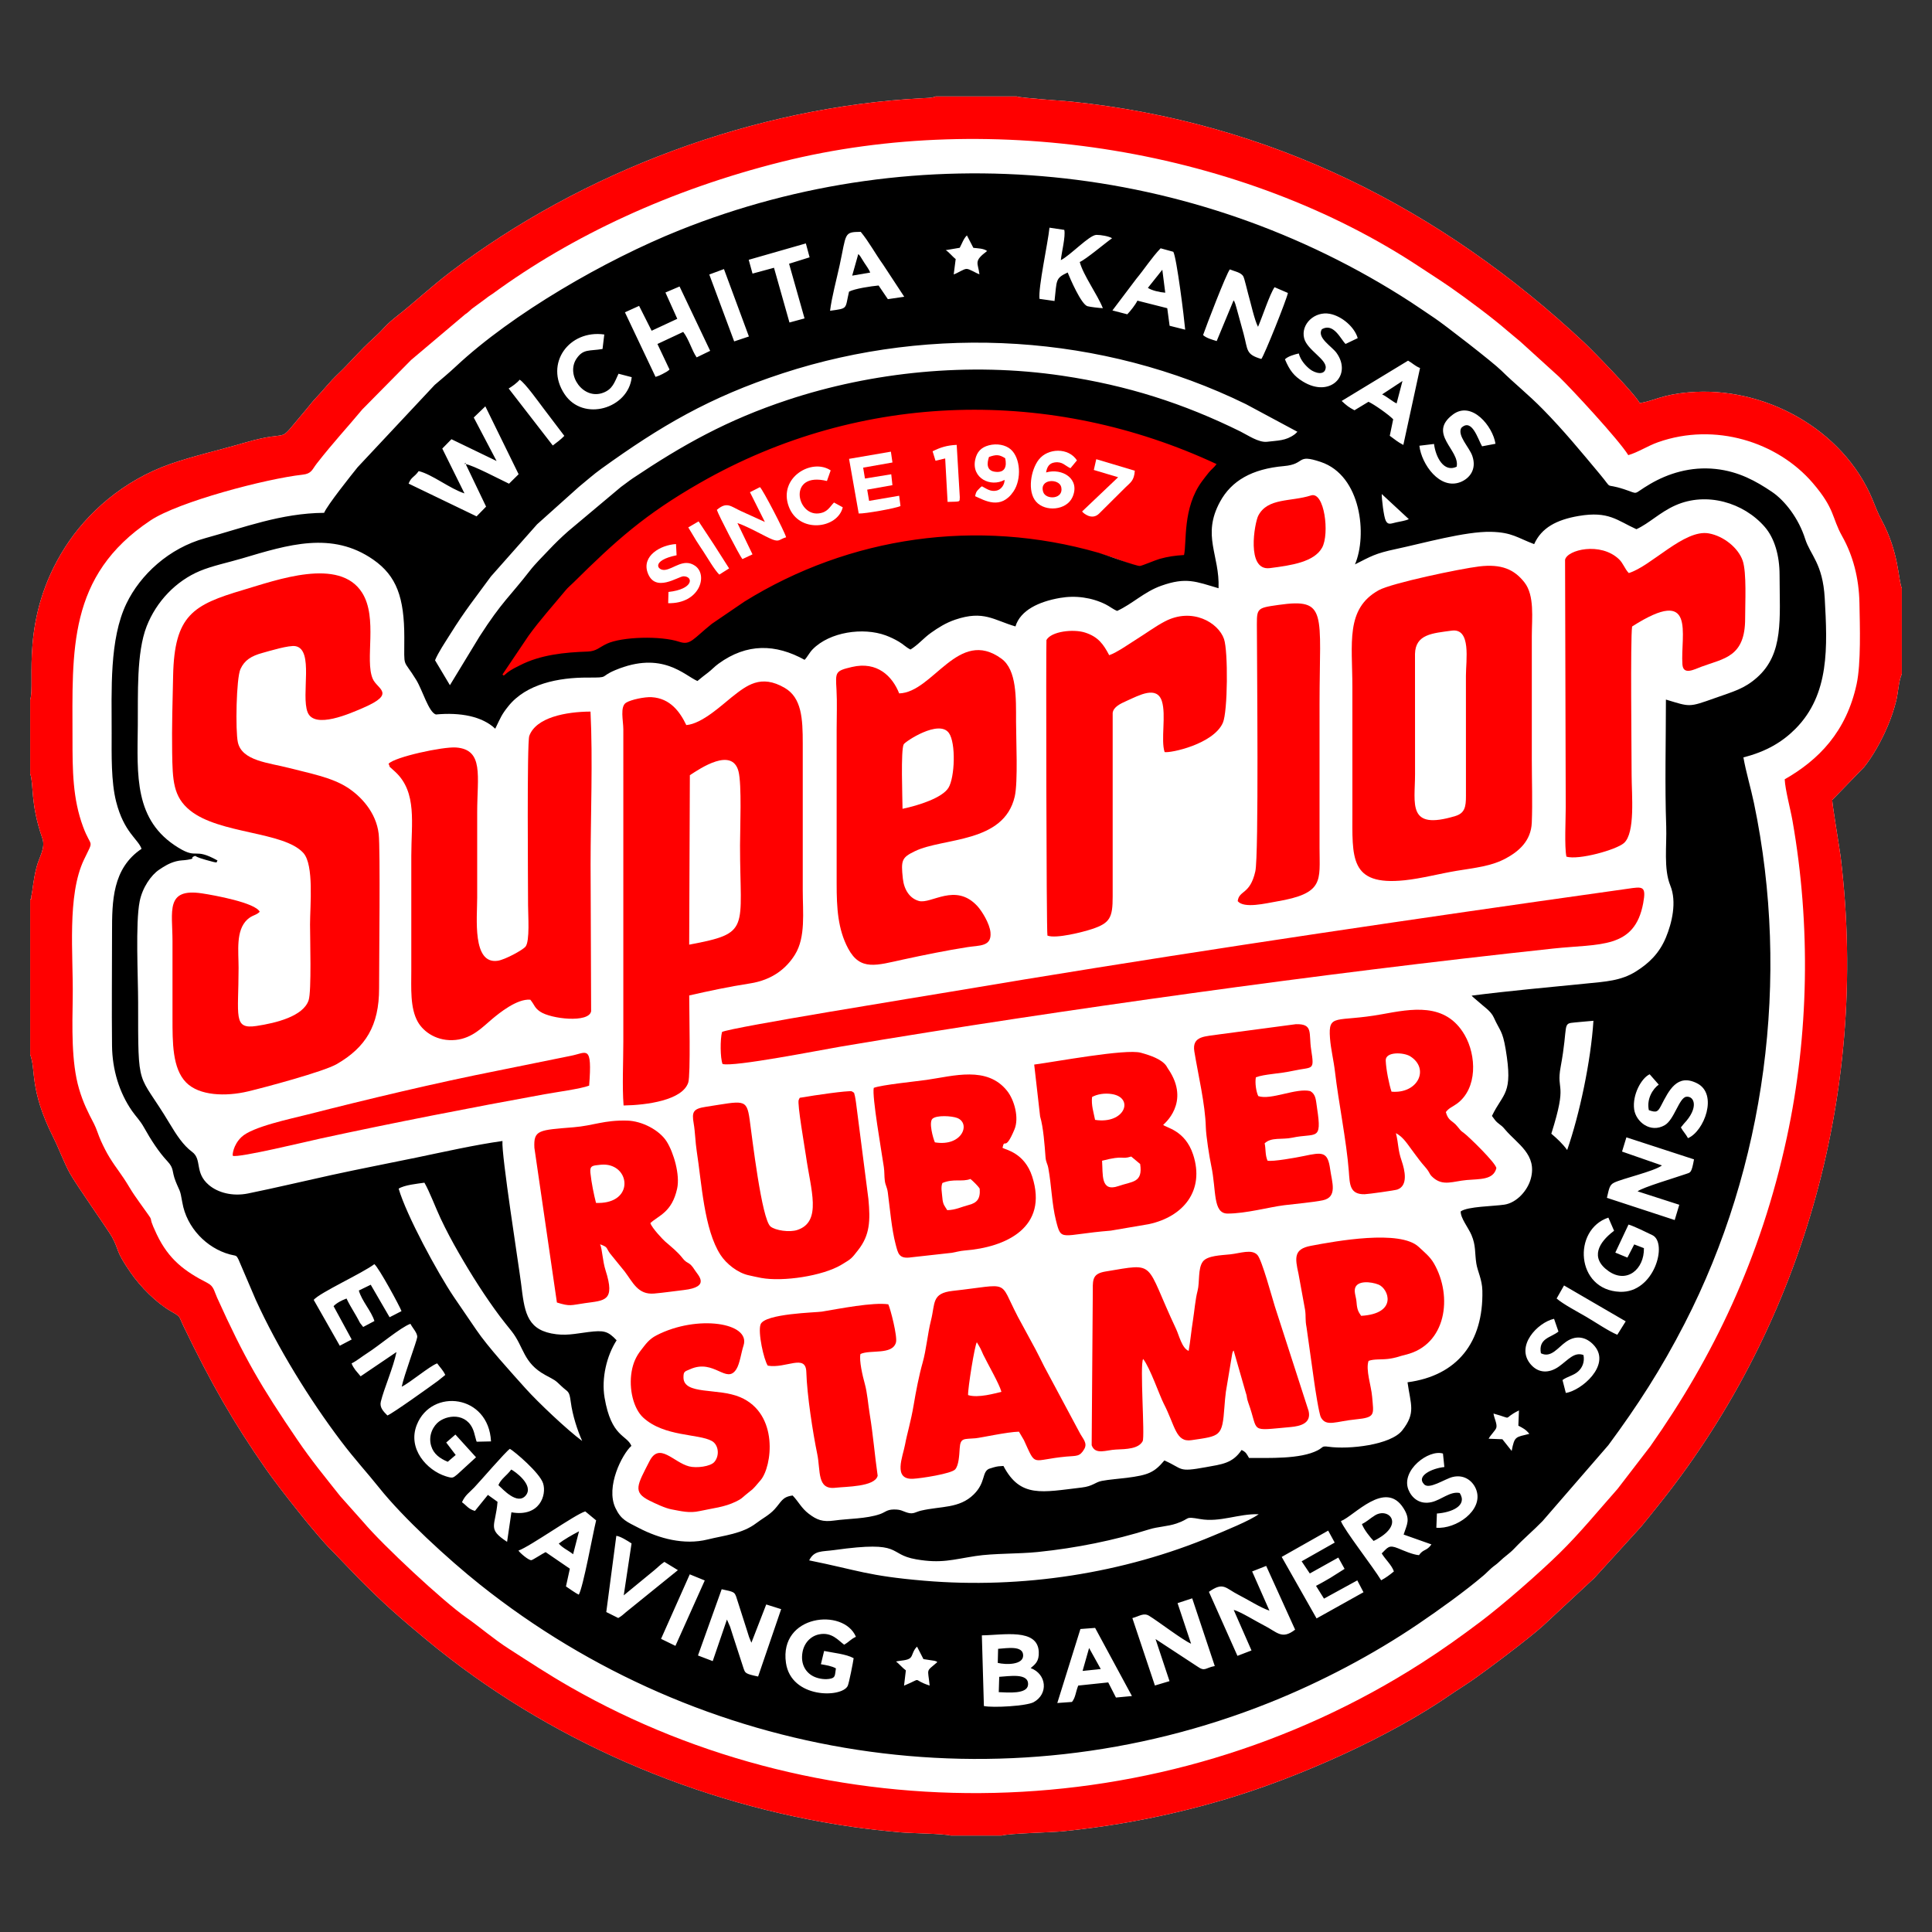 <svg xmlns:xlink="http://www.w3.org/1999/xlink" viewBox="0 0 7111.11 7111.11" style="shape-rendering:geometricPrecision; text-rendering:geometricPrecision; image-rendering:optimizeQuality; fill-rule:evenodd; clip-rule:evenodd" version="1.1" height="7.111in" width="7.111in" xml:space="preserve" xmlns="http://www.w3.org/2000/svg">
 <rect x="0" y="0" width="7111.11" height="7111.11" fill="#333333" stroke="none"/>
 <defs>
  <style type="text/css">
   
    .fil2 {fill:black}
    .fil1 {fill:red}
    .fil0 {fill:white}
    .fil3 {fill:black}
   
  </style>
 </defs>
 <g id="Layer_x0020_1">
  <g id="_2700754795184">
   <path d="M111.11 2575.59l0 272.86c13.65,35.86 -0.37,108.75 44.89,237.45 12.39,35.2 -12.45,70.02 -21.44,105.68 -13.29,52.7 -12.8,78.2 -19.47,107.74 -0.34,1.5 0.67,17.82 -2.53,8.44 -0.21,-0.65 -0.84,2.83 -1.45,4.17l0 569.76c22.1,56.75 -4.08,127.35 85.13,304.83 21.09,41.97 37.7,89.3 60.77,131.81 21.52,39.65 143.42,212.62 155.25,234.56 29.16,54.09 10.12,46.19 67.45,129.66 37.15,54.08 95.5,112.86 151.22,144.84 35.65,20.46 26.22,15.76 44.59,53.93 100.15,208.03 182.22,352.23 304.17,527.13 47.44,68.03 191.34,250.75 241.51,298.38l96.81 100.5c92.13,93.41 154.26,147.48 253.79,230.01 441.04,365.74 995.73,605.27 1567.54,687.02 57.4,8.22 116.57,14.65 175.03,19.87 40.85,3.66 157.38,4.68 184.9,11.81l187.56 0c32.58,-8.52 177.5,-10.87 227.08,-15.85 70.81,-7.12 140.92,-16.57 210.64,-28.2 133.2,-22.21 264.72,-53.25 388.41,-90.2 272.8,-81.47 602.62,-229.93 824,-382.95 24.65,-17.04 49.73,-32.3 73.61,-48.64 58.97,-40.35 218.33,-160.15 270.82,-208.16l187.23 -174.3 172.37 -189.28c19.78,-23.61 33.3,-41.32 52.49,-64.96 527.28,-649.76 789.13,-1511.78 681.39,-2399.61 -3.33,-27.33 -32.81,-202.33 -30.74,-209.68l117.42 -121.11c32.58,-41.23 63.23,-95.43 87.24,-152.38 11.82,-28.02 22.83,-60.39 30.51,-91.37 7.46,-30.11 9.03,-73.6 20.7,-98.77l0 -315.54c-13.59,-29.91 -9.44,-130.07 -74.7,-251.33 -14.65,-27.22 -20.93,-45.5 -33.1,-74.88 -107.18,-258.72 -398.52,-419.05 -676.61,-394.71 -99.46,8.71 -121.77,29.51 -180.06,39.78 -20.12,-36.87 -174.72,-195.08 -204.38,-222.85 -527.32,-493.73 -1156.28,-812.08 -1892.7,-887.53 -17.76,-1.81 -182.44,-12.75 -195.73,-18.46l-298.98 0c-13.63,5.86 -30.15,5.52 -44.88,6.28 -621.64,31.78 -1255.94,270.39 -1743.19,641.48 -67.87,51.69 -132.97,112.27 -187.54,155.05 -58.14,45.59 -47.56,45.36 -89.99,83.8 -58.8,53.26 -91.09,94.19 -131.11,131.95 -36.34,34.29 -58.14,64.28 -83.46,90.31 -13.92,14.33 -24.06,28.61 -38.73,45.84 -119.01,139.55 -33.88,63.81 -226.94,120.46 -87.89,25.81 -186.12,47.91 -270.28,77.28 -174.5,60.91 -307.94,181.12 -388.15,306.87 -167.71,262.93 -108.61,498.3 -128.35,561.22z" class="fil0"></path>
   <path d="M6568.93 2868.47c2.09,39.73 20.98,108.54 28.73,152.64 67.49,383.87 60.58,787.28 -20.8,1165.32 -95.86,445.22 -272.47,810.24 -502.5,1136.85l-120.33 156.59c-70.01,78.86 -137.44,161.87 -213.94,236.86 -76.52,74.98 -209.19,190.86 -291.78,252.98 -70.06,52.69 -136.39,100.35 -215.36,151 -961.02,616.39 -2187.84,629.65 -3133.78,88.88 -81.97,-46.86 -150.75,-92.41 -225.76,-140.54 -58.46,-37.51 -104.54,-78.51 -157.05,-115.23 -86.68,-60.61 -307.83,-267.11 -377.91,-350.1l-86.2 -96.74c-57.2,-72.16 -105.24,-130.26 -158.32,-208.23 -132.65,-194.84 -194.37,-299.95 -294.77,-522.29 -11.59,-25.67 -12.17,-42.16 -35.26,-53.96 -85.37,-43.7 -143.14,-87.13 -186.98,-179.14 -45.4,-95.32 9.11,-15.93 -64.45,-118.93 -13.65,-19.1 -23.55,-33.25 -35.65,-53.43 -32.62,-54.39 -46.02,-66.14 -73.19,-110 -11.76,-18.99 -22.26,-39.95 -32.19,-61.8 -9.64,-21.18 -15.72,-44.07 -25.77,-63.33 -21.8,-41.84 -39.48,-76.02 -54.87,-128.5 -28.84,-98.28 -24.76,-229.11 -23.13,-336.74 2.35,-156.6 -21.84,-374.14 41.41,-506.45 38.18,-79.87 27.15,-39.02 -3.09,-120.46 -38.72,-104.24 -39.14,-208.03 -39.15,-326.43 -0.06,-321.76 -19.22,-597.52 287.05,-801.69 103.2,-68.8 425.15,-153.52 560.06,-168.43 33.48,-3.69 34.51,-18.71 52.14,-41.23 61.84,-78.95 109.67,-129.57 167.37,-198.87l179.61 -181.94 198.63 -167.8c13.35,-8.81 12.8,-10.42 25.69,-21.07l51.48 -37.81c11.67,-9.55 15.16,-10.35 24.91,-17.49 291.43,-213.4 654.81,-383.2 1064.07,-485.5 779.87,-194.95 1697.41,-44.34 2351.15,389.51 37.46,24.86 73.33,47.38 110.2,73.03 60.31,41.96 154.66,112.23 207.72,158.5 14.85,12.94 32.15,26.36 48.69,40.66l142.7 129.63c45.95,44.29 220.53,232.53 254.89,288.48 35.58,-10.27 71.55,-34.19 109.74,-47.65 209.32,-73.84 439.12,-1.29 569,149.83 83.16,96.77 69.73,127.46 108.63,196.54 39.29,69.77 61.7,152.93 63.47,245.38 1.59,83.47 6.11,222.51 -10.41,298.89 -37.98,175.55 -139.97,279 -264.69,350.2z" class="fil0"></path>
   <path d="M1884.72 2398.33c44.7,-66.77 93.98,-125.41 142.07,-188.31 11.94,-15.63 18.21,-19.67 32.07,-34.48 164.07,-175.52 276.51,-284.87 489.31,-416.56 627.83,-388.52 1366.56,-399.28 2001.62,-79.03 -8.8,13.78 -19.96,21.84 -30.29,35.68 -8.38,11.22 -17.37,23.7 -25.87,36.1 -76.48,111.65 -58.53,256.13 -69.87,308.93 -34.11,2.08 -62.94,6.63 -94.04,16.04 -17.49,5.3 -67.37,28.7 -76.78,29.72 -13.35,1.45 -132.31,-46.5 -160.49,-55.25 -471.27,-146.29 -965.04,-68.06 -1371.38,204.27l-126.41 93.13c-74.44,64.67 -82.76,90.98 -126.66,75.09 -70.34,-25.46 -221.11,-21.47 -280.39,8.4 -28.1,14.16 -40.36,31.43 -73.47,32.61 -90.31,3.24 -183.5,13.47 -262.99,57.61 -14.24,7.91 -22.34,11.76 -35.44,20.57 -26.83,18.06 -25.74,28.34 -31.95,17.48l100.96 -161.98z" class="fil1"></path>
   <path d="M4030.79 5991.81l135.53 250.82 -58.82 5.5 -28.44 -55.67 -110.43 11.61c-10.09,25.49 -9.41,43 -22.95,60.26l-54.06 3.93 85.09 -272.37 54.09 -4.1zm-732.92 123.79c16.5,-4.28 41.5,-3.22 52.59,-13.22 9.52,-8.59 8.4,-25.89 24.87,-41.65l23.61 45.94 40.75 6.25c14.3,4.8 4.02,0.46 10.12,5 -43.24,37.29 -34.49,20.33 -28.07,86.15 -71.44,-23.41 -19.55,-30.78 -94.24,0.31l6.7 -56.27c-12.59,-9.03 -26.53,-26.06 -36.34,-32.52zm316.03 -96.36c78.69,-0.85 205.33,-27.27 209.51,60.48 1.72,36.06 -14,46.41 -29.76,60.04 58.57,21.61 66.19,95.09 10.83,125.45 -25.75,14.12 -149.43,21.28 -183.06,14.17l-7.52 -260.15zm-471.89 84.03c-1.81,14.44 -17.17,92.54 -21.89,102.11 -21.87,44.43 -208.22,46.85 -227.26,-84.91 -25.64,-177.35 212.15,-203.44 257.52,-95.96 -20.18,9.42 -23.07,17.26 -43.29,29.12 -21.07,-15.2 -45.28,-47.61 -92.34,-38.04 -30.85,6.28 -54.92,31.37 -61.01,65.76 -7.91,44.7 12.63,74.89 39.82,88.63 15.74,7.95 37.94,12.33 57.61,9.65 25.26,-3.45 21.15,-12.43 25.57,-38.8 -15.02,-8.82 -37.76,-12.29 -55.24,-15.32l11.83 -48.84c33.38,7.01 80.58,11.15 108.67,26.59zm-485.72 -253.79c47.41,9.7 46.64,11.45 53.21,26.79l38.71 120.98c3.34,10.31 5.65,18.09 8.99,28.46l8.46 20.68 54.61 -140.81 54.95 17.22 -84.85 247.99c-48.97,-10.29 -47.26,-13.07 -53.69,-30.48l-39.17 -120.52c-3.39,-10.47 -6.54,-20.63 -10.15,-31.98l-11.71 -26.82 -52.36 153.05 -54.27 -20.73 87.28 -243.83zm1814.93 282.73c-36.35,6.76 -35.22,21.9 -64.94,1.04l-153.09 -100.38 51.45 154.88 -53.8 16.05 -82.96 -248.13c26.41,-7.02 41.47,-20.77 62,-8.18 34.41,21.1 121.74,88.21 154.12,102.52l-49.75 -149.39 53.89 -17.66 83.08 249.24zm-1932.43 -337.56l55.21 22.53 -107.94 240.72 -52.94 -25.8 105.68 -237.45zm2112.43 187.34c-25.31,-12.64 -88.04,-51.65 -110.27,-56.23l65.43 149.04 -51.72 19.87 -105.06 -235.61c54.37,-38.17 59.98,-13.58 110.63,11.93 32.02,16.13 79.2,46.45 112.16,57.28l-63.63 -144.29 51.7 -20.34 106.45 234.59c-49.6,38.57 -66.13,8.5 -115.69,-16.24zm-2382.74 -329.05c14.93,1.58 40.94,18 56.07,27.93l-28.77 191.1 112.29 -92.25c15.04,-12.35 19.7,-18.71 37.25,-30.96l49.81 30.46 -191.27 154.72c-10,8.42 -15.68,14.38 -28.28,21.46l-44.06 -21.96 36.95 -280.5zm2620.13 -19.22l24.05 44.05 -121.72 68.94 30.07 44.74 104.91 -58.54 23.09 41.61 -52.48 33.13c-16.3,9.33 -33.63,19.74 -52.72,29.34l29.37 47.04 122.62 -67.16 22.78 43.62 -172.68 96.42 -128.35 -226.42 171.07 -96.78zm46.93 -35.03c48.68,-18.64 163.58,-154.05 230.51,-47.11 25.92,41.41 12.93,57.82 0.26,96.65l102.37 36.24c-17.64,25.31 -29.78,16.19 -45.87,39.62 -23.52,-2.04 -55.93,-16.66 -77.31,-25.37 -33.73,-13.74 -37.28,-3.06 -59.81,18.9 13.49,22.58 36.35,42.06 44.84,66.3 -15.73,12.98 -28.15,22.37 -46.91,32.63 -30.26,-49.87 -136.86,-186.39 -148.08,-217.85zm-3027.3 108.55c43.23,-15.15 208.18,-133.03 245.95,-144.27l39.98 33.09c-12.33,50.08 -47.3,244.36 -63.81,273.42 -10.33,-4.45 -35.86,-22.87 -47.22,-30.37l14.32 -65.24 -89.19 -61.03c-10.89,5.1 -47.72,29.33 -52.56,29.68 -10.41,0.76 -42.33,-27.01 -47.46,-35.28zm1070.07 36.04c18.69,-37.64 46.85,-31.63 91.94,-37.94 259.78,-36.32 192.52,15.11 301.93,34.08 92.22,15.99 133.51,0.95 218.72,-12.17 67.29,-10.36 156.35,-7.36 229,-14.83 142.67,-14.66 280.72,-42.84 409.87,-83.29 32.64,-10.22 67.1,-10.31 100.35,-21.53 54.85,-18.52 26.63,-27.05 87.26,-16.4 73.72,12.95 141.37,-20.25 215.5,-17.83 -32.42,23.78 -125.02,61.19 -168.3,79.4 -329.53,138.62 -703.77,196.05 -1063.63,165.31 -208.68,-17.83 -241.48,-38.26 -422.63,-74.81zm-1277.92 -214.1c12.02,-26.57 26.31,-34.56 45.43,-54.57 21.77,-22.78 115.17,-131.56 130.94,-141.93 17.27,9.78 109.43,87.61 122.17,127 13.81,42.69 -12.17,125.05 -116.57,106.65l-15.94 108.69c-74.67,-48.99 -42.51,-56.15 -35.15,-147.33l-35.43 -25.42 -47.78 58.96c-24.85,-7.11 -29.82,-19.37 -47.67,-32.04zm3672.39 -33.86c-34.52,-7.42 -67.52,24.91 -102.78,33.34 -45.57,10.9 -74.74,-16.41 -86.3,-46.33 -27.22,-70.45 74.22,-148.5 127.42,-132.3l5.11 49.65c-45.84,4.7 -103.62,32.89 -75.26,62.67 17.71,22.44 76.11,-18.81 105.67,-26.04 44.91,-10.98 77.02,17.22 87.74,49.15 25.04,74.55 -75.52,143.54 -147.63,137.67l2.08 -52.34c52.58,-3.51 114.07,-28.21 83.94,-75.46zm-3905.46 -1120.28c21.5,-13.56 66.77,-17.85 94.82,-21.96 18.55,31.76 41.54,93.19 59.54,131.44 20.8,44.19 42.57,84.82 66.33,126.17 48.37,84.19 98.37,162.48 151.48,233.77 15.05,20.2 27.9,35.46 43.41,55.09 46.33,58.65 41.78,116.63 124.78,161.81 35.58,19.37 33.66,16.5 58.3,40.22 25.26,24.31 29.14,14.76 34.88,58.64 6.43,49.2 24.35,104.18 41.9,143.48 -54.25,-39.77 -163.62,-143.3 -208.05,-192.98 -54.45,-60.89 -138.85,-152.93 -182.19,-216.87 -26.51,-39.11 -54.37,-79.14 -81.97,-120.07 -60.29,-89.43 -174.69,-300.81 -203.24,-398.75zm4029.84 827.83c79.47,21.78 26.95,21.18 93.66,-11.5l-2.25 56.04c17.44,9.31 27.16,13.62 40.48,30.15 -50.22,12.73 -54.41,7.24 -65.03,62.82l-34.2 -43 -50.58 -1.93c6.86,-13.52 25.31,-30.52 28.24,-40.34 4.04,-13.5 -8.19,-35.71 -10.33,-52.24zm-3813.56 223.65c-16.42,12.96 -16.22,15.59 -43.19,7.04 -69.05,-21.89 -141.41,-101.31 -106.22,-189.42 54.38,-136.15 264.63,-111.77 273.04,61.2l-52.56 1.15c-0.68,-1.17 -1.26,-2.79 -1.6,-3.72l-6.31 -23.19c-18.06,-78.18 -92.81,-75.3 -130.72,-47.52 -20.01,14.66 -41.08,49.89 -29.02,89.98 9,29.91 31.92,45.89 60.88,58.33l29.35 -25.04 -34.89 -45.89 33.85 -29.31 75.87 83.61 -68.49 62.77zm-389.54 -408.26c19.2,-9.46 38.46,-25.56 56.96,-37.28 43.9,-27.79 122.85,-95.12 159.62,-108.55 7.77,15.68 26.65,34.23 24.98,49.58 -1.57,14.48 -48.84,141.06 -57,181.98 30.32,-14.55 102.1,-75.49 130.47,-85.85 11.39,15.98 20.93,24 29.84,42.56l-26.89 21.72c-27.39,20.14 -166.54,119.95 -186.09,127.5 -14.79,-14.76 -29.4,-29.69 -24.27,-50.85 11.74,-48.41 46.1,-125.77 57.64,-182.66l-131.98 89.34 -19.48 -23.24c-5.53,-8.38 -9.96,-13.75 -13.8,-24.25zm4534.22 -30.88c-34.08,-12.55 -56.21,17.89 -89.98,42.05 -37.9,27.12 -76.61,24.21 -103.89,-7.27 -58.33,-67.33 24.92,-154.49 85.56,-168.1l16.24 46.97c-28.35,22.88 -74.47,24.51 -64.65,79.86 37.57,19 62.87,-21.71 93.08,-42.56 42.65,-29.44 81.49,-12.41 105.56,17.14 57.67,70.8 -49.44,162.61 -106.86,171.57l-12.24 -47.56c17.2,-12.91 41.02,-16.6 57.52,-31.54 14.65,-13.27 24.89,-34.29 19.65,-60.56zm-71.55 -256.02l227 132.06 -30.91 49.39c-30.92,-12.51 -82.81,-47.67 -114.63,-66.2 -31.56,-18.38 -84.88,-46.43 -108.73,-67.26l27.28 -47.99zm-4602.14 53c23.08,-27.02 179.29,-98.03 223.35,-131.46 16.52,13.19 93.73,155.44 99.87,172.91l-43.88 22.48 -69.41 -119.61 -43.76 21.31c10.93,38.84 46.1,75.5 57.34,112.27l-41.37 21.88 -11.15 -14.26c-2.54,-4 -4.19,-7.68 -6.6,-12.25 -5.02,-9.52 -9.71,-17.39 -15.29,-26.85 -8.75,-14.83 -21.45,-36.28 -28.2,-51.31 -16.09,5.62 -37,16.47 -47.7,28.09l66.65 122.61 -43.83 23.04 -96.01 -168.86zm4839.45 -277.18c18.63,5.07 67.71,29.15 88.17,39.17 57.11,27.95 7.59,213.42 -119.94,208.36 -162.7,-6.46 -175.01,-228.95 -42.35,-273.06l21.04 48.38c-0.97,0.83 -2.33,1.83 -3.02,2.36 -51.35,39.18 -88.42,96.82 -16.62,146.68 66.42,46.12 130.87,-6.95 129.48,-85.06l-35.72 -13.7 -25.04 48.5 -44.54 -18.36 48.54 -103.26zm210.39 -185.81c-40.77,14.31 -157.11,48.39 -176.99,63.53l153.5 49.44 -16.88 56.23 -249.52 -81.76c8.17,-34.9 9.62,-47.14 25.92,-55.55 29.21,-15.07 147.23,-41.57 176.62,-63.63l-146.83 -51.09 16.03 -52.38 248.87 81.09c-9.57,52.2 -12.76,47.81 -30.71,54.11zm-6.73 -185.13c56.3,-58.96 38.82,-103 9.2,-99.47 -26.51,3.16 -44.31,84.15 -79.31,104.54 -53.06,30.92 -106.48,-12.66 -112.74,-58.16 -7.29,-52.96 26.28,-114.96 57.09,-129.11l33.41 38.07c-22.02,15.72 -45.25,52.89 -36.46,93.98 29.56,10.77 33.78,5.05 46.06,-18.55 27.59,-53.04 58.02,-117.62 131.61,-80.18 78.07,39.71 25.99,176.64 -33.56,201.82 -8.3,-15.51 -18.17,-24.59 -26.17,-39.54l10.87 -13.4zm-487.74 36.52c61.24,-193.8 17.01,-152.48 34.34,-245.93 29.28,-157.87 3.89,-159.48 52.25,-163.5 21.94,-1.83 45.61,-4.51 68.39,-6.18 -9.37,148.14 -51.17,345.12 -96.66,475.7 -17.44,-24.09 -37.59,-42.34 -58.31,-60.08zm-3764.39 -1832.94c42.46,-58.72 89.3,-110.29 134.98,-165.6 11.35,-13.74 17.31,-17.3 30.47,-30.33 155.89,-154.35 262.73,-250.52 464.92,-366.32 596.54,-341.67 1298.45,-351.13 1901.86,-69.5 -8.36,12.11 -18.97,19.21 -28.78,31.37 -7.96,9.87 -16.51,20.84 -24.58,31.75 -72.67,98.18 -55.61,225.24 -66.39,271.67 -32.41,1.83 -59.8,5.83 -89.35,14.1 -16.62,4.65 -64.01,25.24 -72.96,26.13 -12.68,1.28 -125.72,-40.9 -152.49,-48.59 -447.78,-128.64 -916.94,-59.85 -1303.03,179.64l-120.11 81.9c-70.73,56.88 -78.64,80.01 -120.34,66.04 -66.83,-22.39 -210.1,-18.88 -266.42,7.38 -26.7,12.45 -38.35,27.64 -69.81,28.68 -85.81,2.84 -174.35,11.84 -249.88,50.66 -13.53,6.95 -21.23,10.34 -33.67,18.09 -25.49,15.88 -24.46,24.93 -30.36,15.37l95.94 -142.44zm324.04 2593.39c-32.31,-34.53 -47.45,-37.42 -104.6,-30.33 -49.48,6.13 -84.41,15.39 -135.98,5.04 -92.76,-18.62 -99.06,-86.33 -111.18,-184.07 -7.93,-63.96 -73.08,-475.59 -68.42,-524.2 -101.7,14.22 -216.7,40.24 -316.73,60.99 -104.8,21.74 -208.01,41.43 -312.2,64.22 -101.15,22.13 -207.15,47.43 -307.41,67.85 -57.51,11.72 -111.61,-3.01 -144.81,-31.54 -53.48,-45.96 -23.38,-93.59 -61.36,-121.67 -32.51,-24.03 -57.25,-61.95 -82.97,-104.88 -117.51,-196.13 -115.55,-112.55 -115.55,-445.22 0,-93.12 -10.33,-291.92 5.72,-372.01 10.22,-50.99 42.24,-96.59 71.39,-116.13 17.9,-12 36.63,-24.38 63.1,-31.2 16.13,-4.16 26.19,-2.94 40.56,-5.34 37.35,-6.25 3.76,-5.09 28.81,-14.54 11.1,6.58 26.12,10.91 39.67,14.8 52.63,15.07 36.49,8.43 43.01,2.19 -88.8,-49.46 -71.46,-2.77 -143.89,-46.96 -163.86,-99.96 -151.43,-265.56 -149.55,-449.9 1.16,-113.58 -5.56,-267.54 32.53,-364.99 35.99,-92.1 108.43,-166.99 195.49,-203.57 45.94,-19.31 105.44,-31.48 155.69,-46.42 169.91,-50.51 331.19,-101.25 483.11,4.61 85.87,59.83 114.09,139.62 114.09,286.33 -0,120.18 -6.74,73.27 44.14,156.67 23.13,37.93 45.61,118.68 72.12,126.81 89.42,-8.34 170,6.48 218.44,52.37 20.18,-41.52 22.66,-50.94 48.35,-83.02 65.7,-82.02 184.94,-105.63 292.02,-105.19 83.19,0.34 41.39,-2.24 101.37,-27.39 173.07,-72.54 254.59,19.5 302.46,40.03 16.55,-13.8 24.2,-19.68 39.67,-31.49 13.96,-10.66 22.12,-20.74 38.02,-32.31 104.33,-75.87 209.84,-73.15 316.76,-14.17 10.3,-10.3 17.3,-26.05 29.57,-38.61 62.93,-64.39 186.15,-81.76 269.06,-51.3 17.44,6.41 33.91,14.58 47.78,22.74 19.4,11.41 24.81,19.91 43.34,29.26 29.39,-18.07 47.76,-41.95 76.26,-62.08 25.5,-18.02 53.56,-36.04 88.35,-47.82 105.03,-35.55 141.94,1.75 221.75,24.9 18.08,-59.62 86.32,-91.41 163.52,-104.84 57.61,-10.03 116.9,-1.9 168.26,23.59 15.3,7.59 27.69,18.36 42.59,24.12 57.41,-26.62 99.26,-70.16 161.95,-92.52 92.42,-32.98 128.2,-15.24 211.19,9.11 4.8,-122.3 -62.52,-193.42 5.49,-318.43 41.92,-77.06 117.24,-120.86 235,-131.2 82.4,-7.24 42.87,-46.37 135.72,-15.24 149.91,50.24 171.5,271.14 125.95,377.04 59.23,-29.7 72.78,-40 151.41,-56.64 97.85,-20.7 254.98,-65.43 349.34,-63.19 77.77,1.85 96.79,22.06 158.75,45.27 26.99,-60.41 82.93,-89.81 163.66,-103.62 110.91,-18.98 141.29,16.44 212.77,48.7 47.46,-21.85 85.97,-62.13 143.23,-87.67 114.96,-51.26 251.78,-10.15 329.23,79.34 35.45,40.96 54.33,104.29 54.4,176.67 0.15,160.44 16.46,289.76 -83.31,377.82 -46.75,41.26 -84.83,50.67 -154.67,75.44 -97.93,34.73 -90.3,32.48 -180.35,5.46 0,153.63 -4.28,313.69 1.08,466.45 2.48,70.61 -10.15,156.24 15.16,218.18 24.65,60.34 5.67,138.31 -16.22,191.02 -24.41,58.76 -62.69,94.94 -109.9,124.77 -55.46,35.04 -112.79,37.68 -185.4,44.97 -138.68,13.93 -282.59,26.7 -419.78,44.33 3.78,4.25 3.05,3.36 8.01,7.89l15.46 13.16c21.14,19.62 46.91,34.78 57.98,59.23 23.13,51.11 32.08,47.47 43.73,116.68 28.2,167.48 -8.66,159.09 -50.46,245.82l12.6 16.9c5.83,6.39 5.54,5.93 12.08,11.23 13.85,11.21 12.41,8.6 24.37,22.68 44.92,52.86 117.94,91.35 94.02,180.13 -11.95,44.35 -52.35,88.7 -97.06,95.55 -40.18,6.15 -135.19,6.44 -160.95,24.92 -1,24.43 27.92,59.53 39.56,86.78 16.84,39.43 11.68,65.01 17.92,104.95 4.5,28.77 21.32,58.57 22.22,100.07 4.13,190.02 -92.31,312.82 -275.45,337.14 11.47,83.01 31.49,112.22 -19.44,177.07 -42.03,53.52 -195.59,70.95 -271.91,60.13 -25.47,-3.61 -18.13,2.31 -39.56,13.34 -64.22,33.07 -179.89,27.5 -252.44,28.04 -8.77,-14.49 -10.02,-21.08 -27.45,-29.45 -33.24,49.7 -72.98,52.67 -131.91,63.43 -104.77,19.12 -81.17,6.36 -152.26,-24.83 -37.46,44.46 -59.02,53.8 -139,64 -26.93,3.44 -63.89,6.06 -90.72,11.13 -26.09,4.93 -32.58,19.62 -74.76,24.54 -145.16,16.92 -225.56,39.55 -287.9,-79.46 -16.69,0.91 -20.51,1.06 -35.11,4.87 -1.14,0.3 -16.88,5.06 -18.06,5.6 -26.68,12.39 -11.46,50.25 -55.98,94.22 -53.35,52.7 -120.95,42.63 -193.85,59.7 -20.06,4.7 -27.85,13.8 -48.5,8.07 -20.93,-5.81 -24.08,-12.47 -51.75,-12.22 -26.13,0.24 -31.23,10.13 -51.07,17.02 -50.66,17.59 -115.42,16.27 -168.93,23.72 -42.44,5.92 -63.64,-2.39 -93.43,-25.13 -27.22,-20.78 -37.11,-44.14 -59.14,-67.06 -39.19,5.06 -40.96,22.99 -66.99,51.13 -19.81,21.43 -43.55,32.79 -66.86,50.61 -51.57,39.43 -117.99,44.97 -179.23,60.14 -86.7,21.48 -178.6,-3.63 -253.02,-42.33 -44.07,-22.92 -65.27,-29.59 -86.17,-73.73 -36.97,-78.08 25.01,-198.52 58.75,-228.53 -17.52,-41.53 -73.92,-31.28 -98.74,-177.58 -12.09,-71.24 7.73,-154.17 44.31,-210.94zm2831.06 -3016.52c-7.62,-14.52 -15.23,-82.27 -14.92,-98.35l99.68 92.37c-12.67,6.27 -31.75,8.56 -46.32,11.91 -20.65,4.76 -29.89,10.33 -38.44,-5.93zm260.8 -198.81c13.44,-61.14 -108.72,-121.66 -13.4,-192.43 69.39,-51.51 146.91,44.06 156.32,107.93l-49.34 9.34c-15.01,-25.39 -37.25,-105.65 -76.53,-67.75 -15.43,28.02 29.55,71.26 40.54,102.81 17.67,50.7 -11.32,83.7 -43.02,96.35 -76.3,30.44 -143.85,-65.26 -151.75,-133.54l53.94 -6.52c6.1,48.95 36.37,106.11 83.24,83.81zm-3487.93 62.46c-27.99,-13.13 -135.37,-69.55 -159.24,-71.88l74.87 156.22 -35.02 35.88 -250.22 -120.57c10.5,-25.87 19.58,-21.57 37.17,-46.02 49.21,11.71 115.26,65.09 168.5,82l-81.69 -164.95 33.74 -34.42 166.17 80.22 -84.08 -160.1 42.69 -41.1 122.46 249.84 -35.35 34.88zm-159.5 -75.3c0,-0.62 -0.8,-1.85 -1.2,-1.39 -8.26,9.23 1.61,1.85 1.7,1.96 0.02,0.02 -0.5,-0.31 -0.5,-0.57zm158.15 -275.17c10.48,-5.8 32.21,-21.31 40.47,-32.33 19.22,10.83 72.75,85.89 86.11,103.41l78.37 103.31c-12.04,12.6 -28.93,25.44 -42.5,35.47l-162.44 -209.86zm3310.48 -102.46c17.62,9.97 24.55,19.17 44.08,27.15l-61.47 283.09c-23.15,-12.35 -28.4,-18.22 -49.93,-33.65l12.58 -60.8c-16.85,-17.31 -69.76,-54.7 -90.92,-64.39l-51.57 31.22c-21.41,-11.35 -28.35,-16.8 -47.15,-34.25l244.38 -148.37zm-3581.39 1102.75c12.47,-29.88 36.07,-64.37 54.34,-93.66 57.35,-91.95 91.91,-133.21 151.46,-214.96l169.79 -191.72 153.62 -137.67c29.29,-23.78 52.22,-44.81 83.1,-67.07 216.89,-156.35 397.65,-263.12 667.69,-351.3 553.54,-180.75 1176.25,-144.8 1704.56,113.7l189.57 101.72 -8.1 7.84c-0.84,0.68 -1.96,1.53 -2.85,2.18 -32.24,23.53 -61.38,21.87 -100.2,26.7 -31.5,3.92 -71.77,-24.54 -99.28,-38.1 -208.62,-102.81 -414.67,-169.13 -654.38,-204.85 -345.31,-51.44 -702.26,-13.37 -1011.05,88.87 -223.65,74.06 -386.8,165.68 -570.7,288.78 -13.84,9.27 -29.28,21.85 -43.38,31.7l-194.06 162.82c-25.86,22.85 -47.92,44.19 -71.54,69.31 -22.17,23.59 -49.72,50.41 -69.56,76.02 -73.84,95.32 -102.38,113.31 -185.24,242.17l-109.04 179.3 -54.76 -91.78zm723.89 -1041.93c-12.05,115.46 -178.74,166.04 -247.49,62.06 -74.6,-112.84 17.52,-237.54 146.51,-219.15l-6.44 53.34c-48.59,8.25 -70.44,-1.18 -95.29,34.85 -41.56,60.26 24.37,154.22 97.93,126.09 34.35,-13.14 40.84,-37.04 56.22,-69.87l48.56 12.69zm2455.25 -87.3c6.7,25.51 25.79,46.16 41.48,58.37 17.86,13.9 53.86,24.33 57.56,-4.91 4.06,-32.12 -68.69,-66.25 -79.35,-109.56 -12.8,-51.96 38.92,-100.33 94.63,-89.77 44.29,8.39 91.04,48.7 102.62,89.49l-44.8 21.41c-17.42,-16.84 -43.83,-79.34 -87.26,-54.23 -19.31,31.41 36.89,63.12 54.2,87.34 58.28,81.51 -23.43,166.88 -123.88,105.23 -33.09,-20.31 -48.93,-41.07 -66.13,-81.83 10.44,-10.73 33.94,-17.59 50.93,-21.55zm-598.14 -274.53c29.84,-35.98 57.28,-78.82 89.62,-112.52l46.71 12.84c12.49,22.18 39.96,243.02 43.71,286.68l-57.37 -14.38 -8.64 -64.64 -109.81 -27.79c-7.43,15.13 -25.2,37.67 -37.26,50.22l-54.76 -14.21 87.78 -116.2zm245.89 206.85c12.07,-34.72 84.41,-223.49 98.46,-241.73 17.22,7.46 41.79,10.75 49.87,26.3 4.41,8.49 13.73,50.25 17.21,62.26 9.4,32.43 23.86,99.01 36.71,122.79 16.56,-38.09 42.44,-118.37 60.79,-145.81l49.19 21.22c-4.21,23.11 -86.36,228.62 -97.77,242.98 -58.35,-17.1 -49.01,-32.54 -65.44,-93.15l-26.31 -95.7c-0.67,-2.53 -3.2,-11.87 -4.23,-14.42 -4.96,-12.31 -2.16,-6.27 -6.19,-12.45l-62.19 149.81c-16.7,-5.18 -38.59,-11.12 -50.1,-22.11zm-1963.94 126.8c-3.03,3 -2.28,2.48 -8.09,6.53 -0.81,0.56 -2,1.35 -2.86,1.91l-15.13 8.26c-9.58,4.86 -15.13,7.42 -25.29,10.46l-112.67 -237.74 52.14 -23.65 46.11 91.53 94.43 -43.94 -43.6 -96.81 51.97 -22.15 112.65 236.85 -49.74 24.12c-18.33,-26.68 -28.21,-66.52 -49.48,-93.76l-94.85 44.43 44.43 93.94zm590.99 -216.22c6.15,-49.93 23.98,-115.81 35.04,-166.65 25.8,-118.61 14.42,-123.46 77.85,-123.86 29.78,35.81 54.39,81.8 81.76,119.65l78.36 119.26 -60.28 8.83 -34.09 -50.24c-26.91,2.42 -88.45,11.53 -108.85,22.69 -15.28,64.93 -1.85,60.87 -69.8,70.33zm-390.55 -153.48l91.84 248.13 -54.22 18.09 -91.61 -246.22 53.99 -20zm301.46 -94.44l13.77 51.17 -75.54 23.66 56.94 201.21 -55.49 15.06 -56.94 -201.44 -79.06 21.46 -13.99 -50.82 210.3 -60.29zm566.36 16.07c8.04,-14.79 14.25,-34.1 26.46,-45.54l23.74 45.74c16.17,2.04 37.44,1.73 50.59,11.65 -51.15,38.44 -33.34,42.53 -28.23,85.72 -14.67,-5.02 -36.19,-19.82 -47.2,-19.83 -11.47,-0 -31.66,15.06 -47.52,20.33l7.29 -56.58c-12.08,-8.99 -25.68,-26.87 -36.69,-32.73l51.56 -8.78zm293.61 188.05c-5.01,-42.22 30.92,-204.89 36.74,-262.04l54.53 8.09c5.21,24.68 -9.99,82.27 -12.72,111.36 34.01,-16.44 104.77,-92.65 130.97,-92.93 16.51,-0.18 46.63,5.11 57.55,12.33 -26.22,18.51 -95.53,77.28 -118.92,87.52 12.97,48.87 65.18,119.64 85.04,169.95 -11.76,-0.55 -47.33,-4.49 -56.74,-7.33 -23.07,-6.97 -64.06,-102.24 -72.8,-124.08 -46.25,21.87 -39.4,27.46 -48.35,104.96l-55.3 -7.84zm2590.9 1687.52c84.64,-21.03 144.58,-57.8 191.43,-104.96 126.17,-127.02 117.93,-301.33 107.85,-481.1 -7.17,-127.84 -53.24,-158.59 -72.03,-218.03 -23.74,-75.1 -74.28,-140.84 -122.54,-173.35 -57.53,-38.75 -121.3,-74.88 -207.2,-84.02 -91.97,-9.79 -174.69,16.52 -240.9,55.29 -69.15,40.5 -36.94,38.35 -96.38,19.14 -77.61,-25.08 -36.14,7.45 -89.32,-56.21 -69.67,-83.39 -132.19,-159.59 -208.65,-237.52 -54.34,-55.39 -105.74,-95.78 -153.12,-142.76 -30.99,-30.72 -211.55,-170.44 -244.38,-192.24 -29.83,-19.81 -58.95,-40.38 -89.94,-60.46 -799.06,-517.95 -1807.37,-618.22 -2691.17,-263.83 -273.11,109.51 -614.53,306.32 -822.87,501.39 -24.72,23.15 -52.25,46.08 -77.8,67.87l-283.8 303.08c-23.52,29.26 -111.7,139.65 -123.16,167.7 -159.5,1.35 -294.87,54.23 -437.65,93.28 -133.65,36.56 -239.01,134.8 -289.95,240.61 -63.23,131.33 -54.28,316.88 -54.42,477.06 -0.07,78.89 -2.35,177.91 16.47,251.97 28.93,113.84 81.06,137.81 93.54,173.8 -107.57,72.33 -108.59,193.28 -108.59,306.85 0,139.1 -1.57,279.09 -0.03,418.08 0.97,87.87 26.52,172.3 73.76,240.07 14.72,21.12 29.24,34.47 43.4,59.8 26.26,46.96 54.98,91.22 86.48,124.92 25.76,27.56 15.42,35.74 30.12,73.2 15.59,39.72 16.3,27.5 24.91,78.38 15.72,92.91 89.5,168.37 174.66,191.5 24,6.52 23.13,0.76 32.42,19.37l63.39 148.09c80.55,176.81 197.96,366.72 312.55,518.43 52.84,69.96 96.2,116.08 141.54,172.97 88.18,110.66 252.98,262.36 371.39,356.68 812.76,647.37 1919.66,828.99 2907.13,433.71 189.24,-75.76 380.4,-176.53 546.54,-289.28 75.72,-51.39 172.13,-120.37 239.86,-178.25 12.16,-10.39 18.18,-17.61 29.07,-27.07 10.68,-9.28 18.5,-13.46 28.56,-23.27 20.52,-20.02 37.58,-29.89 55.01,-48.28 37.5,-39.56 69.32,-65.16 104.81,-101.77l241.94 -279.19c108.74,-147.3 193.88,-278.94 280.58,-447.41 297.48,-578.03 390.11,-1271.35 255.33,-1916 -11.67,-55.79 -29.5,-114.4 -38.86,-168.21z" class="fil2"></path>
   <path d="M6568.93 2868.46c2.09,39.74 20.98,108.55 28.74,152.64 67.48,383.88 60.58,787.28 -20.81,1165.32 -95.86,445.22 -272.46,810.24 -502.49,1136.85l-120.34 156.59c-70,78.87 -137.44,161.87 -213.94,236.85 -76.52,74.99 -209.18,190.86 -291.77,252.98 -70.06,52.7 -136.39,100.35 -215.37,151 -961.01,616.38 -2187.83,629.65 -3133.78,88.88 -81.98,-46.86 -150.76,-92.41 -225.76,-140.54 -58.48,-37.52 -104.55,-78.52 -157.06,-115.24 -86.69,-60.61 -307.83,-267.12 -377.91,-350.1l-86.2 -96.75c-57.2,-72.17 -105.24,-130.26 -158.32,-208.23 -132.65,-194.84 -194.37,-299.94 -294.77,-522.28 -11.59,-25.67 -12.18,-42.15 -35.26,-53.97 -85.37,-43.7 -143.14,-87.13 -186.97,-179.14 -45.41,-95.31 9.1,-15.92 -64.45,-118.93 -13.64,-19.1 -23.55,-33.26 -35.65,-53.43 -32.62,-54.38 -46.01,-66.14 -73.17,-110 -11.76,-18.98 -22.27,-39.95 -32.2,-61.8 -9.63,-21.19 -15.73,-44.08 -25.76,-63.34 -21.8,-41.84 -39.48,-76.01 -54.88,-128.49 -28.84,-98.28 -24.76,-229.11 -23.14,-336.74 2.36,-156.6 -21.83,-374.15 41.41,-506.46 38.18,-79.86 27.15,-39.01 -3.1,-120.45 -38.72,-104.25 -39.13,-208.04 -39.15,-326.43 -0.06,-321.76 -19.2,-597.51 287.05,-801.68 103.2,-68.8 425.15,-153.52 560.06,-168.43 33.48,-3.7 34.52,-18.72 52.15,-41.23 61.83,-78.96 109.67,-129.58 167.37,-198.87l179.59 -181.94 198.64 -167.79c13.34,-8.81 12.8,-10.42 25.69,-21.07l51.48 -37.82c11.68,-9.55 15.16,-10.35 24.92,-17.49 291.44,-213.4 654.82,-383.19 1064.07,-485.5 779.87,-194.95 1697.41,-44.34 2351.15,389.51 37.46,24.86 73.33,47.38 110.2,73.04 60.31,41.96 154.66,112.23 207.72,158.5 14.84,12.94 32.14,26.35 48.69,40.67l142.69 129.63c45.96,44.3 220.53,232.54 254.89,288.49 35.59,-10.27 71.55,-34.19 109.74,-47.66 209.32,-73.84 439.12,-1.28 569,149.83 83.16,96.76 69.73,127.46 108.63,196.54 39.28,69.76 61.7,152.93 63.46,245.38 1.59,83.46 6.12,222.5 -10.41,298.88 -37.98,175.55 -139.96,279.01 -264.69,350.2zm-6457.81 -292.88l0 272.87c13.65,35.85 -0.37,108.74 44.9,237.45 12.38,35.2 -12.45,70.02 -21.45,105.67 -13.3,52.71 -12.81,78.2 -19.47,107.76 -0.34,1.5 0.67,17.81 -2.53,8.43 -0.22,-0.65 -0.84,2.83 -1.45,4.18l0 569.76c22.1,56.75 -4.08,127.35 85.13,304.83 21.09,41.97 37.7,89.29 60.77,131.8 21.52,39.66 143.42,212.62 155.24,234.57 29.16,54.09 10.13,46.19 67.45,129.65 37.15,54.08 95.5,112.87 151.23,144.85 35.64,20.45 26.22,15.76 44.59,53.92 100.15,208.04 182.22,352.24 304.18,527.14 47.44,68.04 191.33,250.75 241.5,298.37l96.8 100.51c92.15,93.4 154.26,147.47 253.79,230.01 441.04,365.73 995.73,605.26 1567.54,687.02 57.4,8.21 116.57,14.65 175.04,19.87 40.85,3.65 157.37,4.67 184.9,11.8l187.56 0c32.58,-8.52 177.49,-10.87 227.08,-15.85 70.81,-7.12 140.92,-16.56 210.64,-28.19 133.19,-22.22 264.72,-53.26 388.41,-90.2 272.79,-81.48 602.62,-229.94 824,-382.96 24.64,-17.03 49.73,-32.29 73.61,-48.63 58.97,-40.34 218.33,-160.15 270.82,-208.16l187.23 -174.3 172.37 -189.28c19.79,-23.61 33.31,-41.32 52.49,-64.96 527.28,-649.76 789.14,-1511.77 681.39,-2399.61 -3.32,-27.33 -32.81,-202.33 -30.74,-209.68l117.42 -121.11c32.59,-41.22 63.23,-95.43 87.25,-152.37 11.82,-28.03 22.82,-60.4 30.5,-91.37 7.46,-30.11 9.04,-73.6 20.7,-98.78l0 -315.54c-13.59,-29.91 -9.44,-130.06 -74.7,-251.31 -14.65,-27.22 -20.92,-45.5 -33.09,-74.89 -107.19,-258.72 -398.53,-419.04 -676.62,-394.7 -99.45,8.7 -121.77,29.51 -180.06,39.78 -20.12,-36.87 -174.72,-195.08 -204.38,-222.85 -527.32,-493.74 -1156.28,-812.08 -1892.69,-887.53 -17.78,-1.82 -182.45,-12.76 -195.74,-18.46l-298.97 0c-13.63,5.85 -30.16,5.52 -44.89,6.27 -621.63,31.78 -1255.94,270.39 -1743.18,641.49 -67.86,51.69 -132.97,112.26 -187.54,155.05 -58.14,45.58 -47.55,45.35 -89.98,83.79 -58.8,53.26 -91.09,94.19 -131.11,131.94 -36.35,34.3 -58.14,64.28 -83.46,90.31 -13.93,14.32 -24.06,28.62 -38.74,45.83 -119.01,139.55 -33.88,63.81 -226.94,120.47 -87.89,25.79 -186.12,47.91 -270.28,77.28 -174.5,60.91 -307.94,181.11 -388.15,306.86 -167.71,262.94 -108.62,498.31 -128.35,561.22z" class="fil1"></path>
   <path d="M955.95 3355.96c-16.14,-33.28 -166.55,-60.83 -212.7,-67.74 -135.47,-20.28 -108.34,66.64 -108.34,175.76 0,93.93 0,187.85 0,281.78 0,91.27 -0.8,186.53 50.13,238.5 48.07,49.06 145.5,52.45 227.96,32.86 57.26,-13.6 278.02,-72.36 326.8,-100.64 105.83,-61.34 155.72,-141.19 155.53,-278.73 -0.13,-95.35 4.99,-512.66 -1.49,-568.33 -9.33,-80.21 -66.29,-139.59 -115.81,-171.29 -57.98,-37.11 -138.13,-51.69 -215,-71.62 -73.78,-19.13 -172.23,-25.58 -187.47,-94.04 -9.46,-42.5 -5.98,-236.42 9.48,-269.78 15.15,-32.68 39.33,-48.09 81.2,-59.53 25.69,-7.02 97.63,-29.12 121.38,-24.78 68.95,12.59 19.72,179.43 44.56,243.03 24.9,63.74 157.41,4.39 205.17,-16.29 122.32,-52.96 51.36,-68.16 34.73,-106.27 -30.46,-69.81 19.86,-224.21 -39.47,-317.54 -83.46,-131.29 -313.44,-46.65 -438.05,-9.7 -184.07,54.57 -252.7,92.74 -257.37,315.57 -1.96,93.8 -5.04,187.79 -3.56,281.78 1.61,102.66 3.29,163.73 66.3,214.32 108.85,87.39 344.48,76.56 416.59,156.22 39.76,43.93 24.63,193.33 24.63,263.44 0,49.74 5.86,244.99 -5.12,278.46 -19.52,59.47 -120.32,84.07 -191.91,94.89 -87.26,13.19 -65.98,-35.95 -65.97,-213.68 0,-63.06 -10.91,-137.36 31.9,-177.86 17.79,-16.82 33.06,-15.29 45.91,-28.77z" class="fil1"></path>
   <path d="M2539.17 2853.26c38.79,-25.6 155.16,-103.79 178.87,-14.77 12.83,48.15 5.79,212.31 5.79,273.27 0,311.39 41.07,322.29 -187.14,365.26l2.48 -623.76zm-13.08 -184.48c-23.13,-48.31 -59.09,-98.76 -127.94,-102.67 -25.77,-1.46 -75.64,9.1 -93.59,20.18 -23.32,14.4 -10.35,66.3 -10.27,98.04l-0.03 1150.65c0,73.47 -4.48,162.38 0.93,233.97 85.83,-1.35 216.98,-19.25 238.15,-84.66 8.92,-27.56 3.37,-270.48 3.43,-320.34 71.59,-16.31 145.88,-32.22 223.58,-44.22 83.06,-12.82 134.71,-55.88 165.95,-106.56 39.52,-64.1 28.39,-154.43 28.38,-237.05l0 -540.07c0.03,-90.63 -3.8,-167.61 -66.15,-204.02 -88.31,-51.57 -140.32,-9.27 -195.41,34.16 -33.78,26.63 -108.84,98.13 -167.02,102.58z" class="fil1"></path>
   <path d="M5343.09 2321.21c72.94,-10.08 52.53,109.5 52.53,165.95l0.1 441.48c0.26,41.51 -4.45,64.47 -39.31,75 -178.14,53.85 -148.06,-44.54 -148.06,-154.87l-0.18 -441.66c1.54,-73.41 65.28,-76.28 134.92,-85.9zm100.6 -236.27c-69.32,8.39 -321.78,61.25 -369.1,87.5 -123.22,68.35 -96.88,195.74 -96.88,356.98 0,151.85 0.04,303.69 0.05,455.54 0.02,170.72 -12.44,276.29 192.15,255.05 61.78,-6.42 127.93,-24.2 190.74,-34.69 68.22,-11.4 128.58,-16.52 183.46,-46.74 44.36,-24.43 91.23,-62.01 93.96,-131.12 2.95,-74.41 0.07,-155.23 0.07,-230.35 0,-151.84 0,-303.69 0,-455.54 0,-66.61 10.84,-149.73 -27.27,-198.13 -37.44,-47.55 -84.09,-68.57 -167.19,-58.51z" class="fil1"></path>
   <path d="M1430.17 2811.2c10.13,20.59 -8.02,-1.14 25.9,30.91 79.56,75.17 57.8,188.24 57.8,307.22 0,140.89 -0.01,281.78 -0,422.66 0,64.48 -4.88,138.04 23.84,188.9 21.87,38.74 73.13,73.64 139.62,66.78 61.98,-6.4 99.58,-48.17 133.99,-76.88 25.64,-21.4 91.59,-75.53 140.6,-71.19 17.08,21.15 14.71,29.26 36.25,43.97 39.51,26.99 179.67,42.63 187.57,-1.44l-1.99 -539.93c0.09,-181.91 8.53,-383.61 -0.27,-563.07 -90.51,0.46 -200.57,21.37 -225.37,89.56 -8.97,24.66 -4.47,552.07 -4.47,623.8 0,35.67 7.04,131.28 -9.29,151.65 -9.98,12.46 -74.83,48.02 -102.26,52.11 -94.7,14.13 -75.72,-157.97 -75.72,-231.94 0,-104.88 0,-209.77 0,-314.65 0,-132.65 25.48,-230.6 -77.69,-238.35 -48.38,-3.63 -226.83,35.07 -248.51,59.9z" class="fil1"></path>
   <path d="M3321.95 2976.94c-0.14,-37.81 -7.06,-216.97 4.39,-237.48 5.8,-10.4 129.75,-92.69 166.31,-41.49 26.25,36.76 21.76,163.38 -1.55,201.51 -22.69,37.11 -109.93,65.17 -169.15,77.46zm-12.34 -424.73c-24.8,-62.92 -80.66,-119.23 -173.85,-97.28 -62.2,14.65 -60.58,18.18 -56.86,83.89 2.64,46.49 0.56,98.5 0.56,145.59 0,189.42 0.06,378.83 0,568.24 -0.02,89.65 4.42,167.58 42.42,238.69 44.7,83.66 104.78,61.46 203.09,40.21 77.58,-16.77 156.5,-32.92 235.93,-45.44 43.78,-6.9 89.45,-1.09 84.79,-53.93 -2.93,-33.27 -32.24,-79.72 -48.19,-97.03 -80.83,-87.71 -170.02,-6.22 -215.49,-19 -33.55,-9.44 -54.41,-40.99 -58.9,-82.35 -7.4,-68.03 -3.99,-77.41 44.7,-100.96 104.14,-50.35 327.12,-27.99 367.13,-201 12.41,-53.67 4.83,-210.77 4.83,-275.62 0.01,-87.22 2.95,-190.3 -53.56,-231.68 -159.01,-116.46 -251.31,124.3 -376.6,127.66z" class="fil1"></path>
   <path d="M2659.35 3916.12c38.2,12.42 365.3,-52.09 432.95,-63.51 423.88,-71.56 870,-138.23 1295.6,-197.11 440.61,-60.96 886.42,-116.61 1329.69,-164.23 170.26,-18.29 298.96,2.79 330.5,-166.84 11.99,-64.49 -1.83,-61.3 -57.97,-53.06l-329.06 46.55c-711.07,101.57 -1450.83,212.2 -2157.61,331.61 -96.94,16.38 -815.32,132.2 -845.9,148.85 -7.13,27.87 -6.7,94.86 1.8,117.73z" class="fil1"></path>
   <path d="M5995.07 2109.27c-15.98,-16.86 -19.95,-35.51 -36.08,-50.91 -67.86,-64.78 -191,-34.85 -198.44,2.06l2.45 910.45c0,44.24 -5.15,144.67 2.46,182.26 46.09,13.35 183.63,-25.46 211.67,-49.98 42.68,-37.31 28.39,-178.95 28.39,-249.69 0,-86.5 -4.91,-499.61 1.78,-547.52 238.72,-152.7 177.67,30.08 185.17,139.35 2.82,41.19 43.07,18.74 69.97,8.69 82.67,-30.9 161.35,-35.1 160.91,-178.15 -0.17,-54.36 6.12,-168.52 -9.12,-212.48 -16.12,-46.49 -69.87,-90.48 -124.92,-100.16 -90.09,-15.84 -211.07,120.51 -294.22,146.07z" class="fil1"></path>
   <path d="M4082.61 2411.56c-20.82,-39.72 -40.19,-67.65 -88.73,-83.27 -42.81,-13.78 -124.24,-4.84 -142.21,27.38 -1.78,6.45 -0.5,1070.35 3.65,1087.96 30.89,12.47 131.19,-13.1 164.93,-24.39 65.1,-21.78 75.35,-41.67 75.15,-119.62l0.02 -675.56c2.77,-22.24 28.98,-34.33 52.33,-44.74 45.38,-20.23 110.11,-56.54 128.76,1.46 16.32,50.77 -4.56,142.94 10.05,187.36 21.58,4.47 179.92,-29.13 214.48,-107.85 18.03,-41.07 19.57,-263.26 4.18,-308.19 -20.8,-60.76 -117.1,-117.34 -217.43,-64.94 -35.13,18.35 -68.47,43.22 -101.04,63.47 -24.85,15.45 -77.13,52.3 -104.15,60.94z" class="fil1"></path>
   <path d="M4375.1 4972.22c-24.9,-9.87 -35.2,-57.17 -46.49,-81.13 -117.56,-249.53 -68.31,-242.59 -258.85,-211.19 -44.85,7.39 -48.1,25.67 -47.46,65.82l-4.21 573.69c13.15,37.12 54.14,17.36 89.24,15.95 39.63,-1.59 83.55,-2.75 98.46,-30.85 8.88,-16.73 -11.1,-282.38 1.8,-302.59 25.24,32 60.31,134.37 75.66,164.14 42.7,82.79 44.16,143.32 101.91,134.8 107.14,-15.81 113.69,-12.24 121.63,-122.75 1.29,-17.96 2.82,-36.09 5.26,-55.07l23.56 -141.44c4.22,-12.55 0.45,-4.46 5.17,-10.6l43.84 152.62c7.22,19.81 2.21,17.98 10.31,40.28 39.95,109.83 -0.59,102.48 155.32,88.65 36.9,-3.28 77,-14.1 66.31,-59.3l-124.24 -384.81c-10.06,-31.91 -47.37,-170.57 -63.96,-189.04 -20.82,-23.17 -62.83,-6.49 -100.54,-2.5 -33.36,3.53 -83.94,4.48 -100.48,26.58 -18.98,25.36 -11.05,76.21 -19.46,107.76 -8.27,31.01 -11.79,76.06 -16.99,108.54 -6.39,39.93 -9.02,73.64 -15.8,112.45z" class="fil1"></path>
   <path d="M3468.68 4354.23c42.17,-17.33 71.09,-2.91 103.31,-14.73 8.57,6.92 27.81,25.41 33.96,35.55 3.04,37.15 -9.8,52.2 -39.57,59.87 -27.85,7.17 -49.49,18.9 -79.91,19.3 -9.3,-15.83 -15.9,-19.11 -18.01,-46.06 -1.59,-20.34 -6.2,-37.64 0.22,-53.94zm-27.65 -149.57c-6.36,-14.28 -23.24,-73.64 -8.91,-86.84 15.26,-14.04 71.07,-10.55 90.92,-2.94 51.17,19.61 18.69,106.63 -82.01,89.78zm-224.98 -200.61c-6.99,31.11 28.48,232.52 37.06,291.14 2.76,18.82 1.42,34.53 3.74,51.43 2.4,17.52 8.24,22.32 10.93,42.52 7.6,57.17 14.12,135.46 28.68,190.37 9.07,34.2 11.77,55.32 57.99,48.24l148.92 -16.54c14.72,-2.53 30.35,-7.15 46.3,-8.38 155.44,-11.98 309.38,-86.12 249.66,-272.02 -28.51,-88.77 -99.87,-99.22 -109.42,-106.04 8.5,-39.76 7.89,19.5 44.28,-68.35 17.21,-41.54 -0.22,-107.38 -27.46,-141.47 -73.81,-92.39 -196.52,-54.6 -295.39,-40.34 -40.61,5.86 -165.63,18.2 -195.28,29.44z" class="fil1"></path>
   <path d="M4056.38 4272.32c84.62,-21.92 67.81,-3.23 107.3,-15.46l32.91 27.45c10.4,69.78 -28.41,63.3 -79.91,81.25 -66.61,23.22 -56.67,-42.98 -60.3,-93.24zm-36.8 -234.64c18.9,-10.5 46.58,-15.03 73.27,-10.69 83.09,13.52 47.46,111.88 -62.2,94.94 -5.35,-27.85 -14.48,-53.59 -11.07,-84.25zm-191.19 71.87c11.83,39.26 16.59,105.31 19.76,148.13 1.63,21.93 6.98,23.18 10.59,42.67 11.37,61.41 12.76,131.01 27.87,191.31 20.29,80.95 15.7,52.93 201.6,37.98l140.06 -23.87c128.5,-27.49 206.19,-124.49 163.42,-255.61 -29.66,-90.92 -100.48,-99.03 -110.35,-109.93 0.73,-1.35 103.61,-81.91 18.08,-206.26 -0.57,-0.83 -1.29,-2.02 -1.85,-2.86 -3.25,-4.92 -1.97,-4.37 -5.26,-8.79 -17.9,-24.02 -57.26,-37.61 -93.34,-47.55 -55.43,-15.27 -317.18,33.85 -392.36,43.59l21.78 191.2z" class="fil1"></path>
   <path d="M3135.56 4016.9c-13.69,-3.84 -145.28,15.57 -176.98,21.46 -19.59,3.65 -12.7,-1.06 -18.69,9.94 -6.4,11.76 22.67,178.67 26.34,204.72 17.88,126.8 60.21,243.13 -31.01,273.94 -29.73,10.04 -81.68,1.72 -99.1,-12.5 -32.54,-26.55 -67.44,-325.65 -76.86,-393.49 -11.05,-79.6 -22.76,-68.3 -160.65,-47.26 -47.35,7.22 -52.84,18.39 -45.28,61.82 5.33,30.63 5.91,68.19 11.09,101.4 18.31,117.24 26.8,288.28 87.58,381.96 21.44,33.06 63.54,66.47 103.91,75.05 16.94,3.6 28.38,6.57 45.78,9.76 80.38,14.69 225.84,-7.2 294.66,-48.15 38.89,-23.14 37.65,-23.19 62.6,-55 42.63,-54.35 45.06,-107.14 37.4,-187.41l-45.59 -354.55c-0.85,-5.46 -2.77,-19.96 -4.07,-24.38 -5.65,-19.28 0.73,-7.82 -11.14,-17.31z" class="fil1"></path>
   <path d="M5121.76 4018.08c-8.94,-27.11 -19.88,-80.04 -21.31,-114.56 -1.41,-33.78 66.55,-30.46 90.24,-15.53 72.26,45.52 28.56,138.66 -68.93,130.09zm199.93 75.2c11.49,-15.58 25.12,-19.37 41.11,-31.14 76.23,-56.1 71.43,-177.69 28.33,-252.39 -70.57,-122.31 -197,-96.11 -305.61,-76.43 -167.59,30.35 -197.33,-5.31 -190.23,87.7 3.14,41.19 13.4,80.79 18.43,124.14 12.82,110.42 42.44,255.64 50.83,365.27 3.63,47.52 2.43,86.44 58.39,85.16 12.77,-0.29 110.89,-13.85 120.48,-17.31 40.07,-14.45 27.69,-70.35 15.43,-106.17 -14.3,-41.79 -10.33,-57.6 -20.87,-101.39 30.02,16.6 41.96,40.78 71.3,79.07 11.35,14.82 19.86,27.18 33.19,42.08 24.35,27.23 14.75,27 32.5,42.6 37,32.52 73.37,13.23 123.76,8.85 49.02,-4.26 97.59,0.09 108.9,-43.41 0.03,-17.77 -104.26,-118.96 -119.83,-129.87 -12.19,-8.54 -12.89,-10.67 -23.42,-23.66 -19.29,-23.8 -33.17,-18.95 -42.69,-53.1z" class="fil1"></path>
   <path d="M2193.72 4427.56c-7.82,-30.66 -16.64,-72.88 -20.65,-110.8 -2.85,-26.98 8.84,-26.46 34.64,-29.35 20.04,-2.25 37.16,-0.03 53.34,8.41 60.72,31.66 53.79,136.42 -67.33,131.74zm200.03 74.28c30.93,-28.51 79.33,-39.42 98.59,-126.86 11.16,-50.63 -12.68,-132.38 -38.39,-173.19 -26.83,-42.6 -91.1,-75.67 -144.97,-77.17 -86.02,-2.4 -123.44,18.39 -197.79,24.5 -128.25,10.53 -147.62,9.33 -144.26,75.67l82.85 569.35c49,15.28 50.35,9.94 103.09,2.4 72.18,-10.33 112.72,-6.03 76.01,-120.78 -11.25,-35.17 -11.94,-77.22 -20.07,-95.85 29.43,11.09 20.35,10.78 35.94,33.02l54.72 67.37c30.11,39.92 48.62,85.85 108.02,80.86 33.14,-2.79 74.78,-8.92 109.63,-12.96 99.97,-11.58 51.76,-54.71 40.62,-72.64 -21.62,-34.82 -27.31,-21.14 -45.08,-44.11 -18.54,-23.96 -40.92,-41.39 -64.8,-62.1 -6.89,-5.98 -48.13,-48.74 -54.12,-67.51z" class="fil1"></path>
   <path d="M3563.23 5134.88c-1.34,-23.2 24.58,-184.77 32.24,-194.39 1.62,2.22 11.65,19.93 12.95,22.34 4.27,7.86 5.97,13.72 10.39,22.83 18.84,38.83 58.7,106.64 67.12,137.23 -22.27,5.2 -85.58,23.82 -122.7,11.99zm205.38 165.54c46.93,102.57 24.51,73 155.61,60.87 38.21,-3.53 49.94,1.27 66.64,-27.81 12.71,-22.15 -5.11,-37.56 -16.72,-59.69l-131.06 -244.8c-10.92,-21.27 -19.63,-40.1 -31.52,-62.31l-64.62 -119.1c-0.53,-0.95 -1.11,-2.19 -1.62,-3.16 -71.23,-136.76 -22.53,-117.06 -238.66,-93.09 -78.46,8.7 -63.94,45.24 -79.9,108.13 -12.61,49.69 -17.31,108.79 -30.99,156.71 -12.97,45.45 -24.76,106.55 -32.75,154.64 -10.12,60.97 -24.65,107.06 -31.78,146.17 -7.9,43.31 -46.01,129.72 29.32,125.96 29.52,-1.47 140.83,-18.56 155.17,-34.57 13.11,-14.63 15,-51.4 16.61,-77.38 2.5,-40.39 16.23,-33.33 57.98,-37.15 20.75,-1.89 116.8,-23.36 160.1,-24.29l18.17 30.86z" class="fil1"></path>
   <path d="M4555.64 3316.84c23.09,28.2 103.36,7.98 143.37,1.22 176.06,-29.7 157.82,-76.09 157.82,-196.91l0.02 -530.68c0,-335.7 31.57,-389.89 -150.63,-364.01 -87.24,12.39 -80,11.14 -79.89,101.02 0.13,111.73 7.31,821.38 -5.87,879.66 -19.7,87.13 -59.74,68.43 -64.83,109.69z" class="fil1"></path>
   <path d="M4622.49 3965.17c33.46,-12.26 83.07,-12.08 139.86,-24.45 70.55,-15.37 76.04,2.65 63.59,-77.79 -9.37,-60.59 8.69,-94.89 -56.2,-93.19l-281.66 37.41c-49.49,8.22 -101.75,3.91 -92.07,62.96 14.12,86.19 40.02,193.41 42.26,278.7 0.84,31.98 13.05,109.74 20.16,143.03 19.04,89.21 4.8,174.82 59.9,174.93 66.92,0.13 153.06,-23.81 208.46,-30.71 37.45,-4.66 107.79,-10.91 142,-18.12 55.4,-11.68 33.65,-66.72 27.19,-114.19 -8.96,-65.81 -28.35,-63.28 -96.67,-48.86 -26.14,5.52 -115.22,21.7 -133.97,17.17 -9.23,-21.37 -5.85,-43.81 -10.56,-63.69 23.82,-23.64 64.62,-12.92 101.09,-20.74 88.48,-18.96 110.74,15.14 92.01,-107.67 -4.84,-31.72 -3.97,-51.19 -25.01,-63.89 -51.48,-12.87 -145.06,34.39 -191.61,18.31 -8.02,-16.89 -12.59,-49.41 -8.74,-69.21z" class="fil1"></path>
   <path d="M5010.02 4843.2c-10.24,-14.72 -15.06,-22.61 -17.01,-50 -1.34,-18.85 -8.85,-35.26 -5.94,-49.58 6.46,-31.85 59.14,-26.41 86.62,-15.54 37.5,14.84 72.37,107.07 -63.67,115.12zm27.27 165.79c20,-7.5 46.6,-4.11 72.2,-7.3 29.26,-3.65 38.63,-9.28 64.25,-15.4 149.85,-35.81 174.17,-214.29 104.32,-335.72 -14.72,-25.59 -34.86,-41.07 -56.25,-61.15 -68.73,-64.52 -305.35,-21.27 -397.32,-3.83 -62.65,11.88 -58.33,43.65 -45.14,102.68l24.12 132.16c4.1,27.4 -0.33,34.85 5.59,65.53l28.3 201.28c2.76,20.31 17.33,116.52 24.63,129.88 19.52,35.73 55.32,14.28 128.06,7.22 74.53,-7.22 65.75,-17.62 60.36,-83.57 -3.29,-40.33 -24.51,-98.92 -13.13,-131.78z" class="fil1"></path>
   <path d="M2736.65 4952.69c27.82,-84.83 -171.39,-114.58 -320.1,-37.81 -28.18,14.55 -39.87,32.4 -57.61,55.16 -17.48,22.42 -28.66,46.34 -34.08,78.2 -10.95,64.32 6.83,136.72 42.8,169.69 77.39,70.92 203.35,58.64 252.31,85.84 25.14,13.96 29.56,54.06 9.16,77.48 -14.54,16.68 -65.64,23.2 -93.09,16 -57.69,-15.12 -108.95,-90.34 -145.26,-19.45 -45.32,88.47 -63.18,114.39 0.11,145.74 20.94,10.37 57.17,27.6 80.17,31.88 36.58,6.8 66.19,14.83 104.02,6.41 48.3,-10.75 90.67,-13.84 133.91,-35.11 20.02,-9.85 20.21,-11.74 33.43,-22.93 35.54,-30.07 19.17,-11.04 57.09,-55.58 42.49,-49.9 68.31,-244.24 -74.95,-305.56 -81.84,-35.03 -208.78,-7.19 -208.91,-72.76 -0.04,-23.01 4.76,-21.48 25.26,-30.54 87.83,-38.8 133.39,57.37 169.41,0.11 12.91,-20.52 17.49,-59.79 26.33,-86.76z" class="fil1"></path>
   <path d="M3269.56 4800.74c-57.38,-8.15 -178.8,16.02 -244.61,26.96 -20.21,3.36 -211.03,6.92 -225.51,47.12 -10.57,29.36 12.21,131.09 26.57,151.74 66.64,11.67 139.83,-45.09 141.82,23.33 2.45,84.54 23.98,223.27 40.27,302.28 12.63,61.3 -1.78,132.06 67.01,123.81 37.91,-4.55 145.39,-2.96 155.31,-44.28 -10.99,-76.69 -16.24,-147.29 -29.22,-226.52 -6.03,-36.81 -8.85,-78.7 -18.24,-112.25 -7.62,-27.23 -21.35,-85.35 -15.85,-109.25 36.14,-16.95 117.54,4.75 130.7,-42.59 6.01,-21.6 -20.33,-123.91 -28.24,-140.36z" class="fil1"></path>
   <path d="M2168.5 3995.84c11.95,-154.76 -9.23,-120.8 -66.99,-109.81l-269.22 54.62c-226.35,44.69 -479.41,105.14 -702.37,162.08 -59.16,15.11 -201.87,44.44 -241.24,82.49 -31.93,30.87 -32.39,66.33 -32.37,65.74 0.02,-0.65 0.4,2.24 0.84,3.28 20.98,8.15 277.41,-53.84 323.19,-63.78 260.91,-56.66 559.33,-114.79 823.63,-162.8 39.63,-7.2 134.49,-20.1 164.53,-31.81z" class="fil1"></path>
   <path d="M4825.47 1823.55c-74.81,23.94 -159.78,7.91 -194.19,74.58 -13.42,25.99 -45.32,203.98 42.53,192.93 79.87,-10.04 163.12,-22.61 192.44,-75.34 28.05,-50.45 8.76,-208.02 -40.78,-192.17z" class="fil1"></path>
   <path d="M2760.37 1811.65l54.89 109.56c-27.36,-12.27 -60,-27.24 -88.18,-40.15 -38.36,-17.57 -51.39,-35.81 -88.55,-4.41 5.73,19.14 82.24,166.01 93.9,181.17l37.3 -17.39 -55.47 -115.24c42.42,14.4 104.22,51.05 129.18,60.61 25.8,9.89 26.01,-1.5 50.01,-8.24 -6.08,-22.59 -85.96,-175.99 -96.27,-184.53l-36.8 18.62z" class="fil0"></path>
   <path d="M3125.12 1688.89l35.52 201.15c21.56,1.33 137.24,-19.19 153.76,-27.48l-4.86 -37.88 -110.67 18.85 -6.99 -41.28 92.89 -16.55 -4.38 -40.06 -96.75 15.7 -6.6 -40.09 107.8 -19 -5.77 -39.81 -153.95 26.45z" class="fil0"></path>
   <path d="M3640.15 1681.96c26.72,-9.48 37.65,-9.1 59.64,4.62 6.64,29.98 -0.25,55.1 -38.17,49.73 -31.72,-4.49 -28.89,-32.36 -21.47,-54.35zm57.5 84.25c-0.2,18.64 -12.88,35.26 -28.31,39.23 -23.65,6.08 -40.06,-7.9 -55.09,-15.5 -6.27,4.37 -2.72,1.41 -8.56,7.09 -13.39,13.04 -13.1,14.71 -16.63,29.29 35.3,15.56 94.22,51.68 141.06,-17.06 30.83,-45.25 26.35,-124.13 -10.37,-155.65 -18.64,-16 -50.15,-22.4 -80.1,-14.5 -27.91,7.36 -44.08,23.75 -50.25,52.94 -14.42,68.19 57.17,102.69 108.24,74.15z" class="fil0"></path>
   <path d="M3839.74 1810.9c-15.81,-49.19 59,-50.76 66.35,-18.08 10.18,45.21 -56.71,48.09 -66.35,18.08zm10.52 -71.92c3.55,-20.5 11.28,-34.01 32,-36.95 28.5,-4.05 38.32,12.86 57.78,21.31l23.83 -28.79c-30.63,-47.86 -106.91,-45.82 -140.37,-2.94 -29.58,37.91 -43.09,117.13 -10.04,154.87 33.82,38.61 112.32,32.3 134.09,-16.88 29.52,-66.7 -37.52,-107.92 -97.3,-90.62z" class="fil0"></path>
   <path d="M2459.37 2220.18c116.15,2.52 147.84,-103.78 99.12,-137.59 -41.47,-28.79 -77.73,10.47 -110.22,14.92 -28.72,3.93 -53.42,-34.34 42.06,-53.75l-2.15 -41.21c-57.49,3.37 -125.83,43.64 -104.65,104.58 26.94,77.5 112.81,13.94 132.52,14.03 36.19,0.17 38.21,47.19 -55.58,57.67l-1.1 41.35z" class="fil0"></path>
   <path d="M3101.93 1867.26l-32.26 -17.65c-16.4,16.94 -23.98,36.78 -57.33,40.17 -81.45,8.28 -112.91,-154.69 31.33,-119.37l13.83 -39.05c-69.84,-46.52 -193.7,26.7 -154.31,132.99 37.28,100.58 179.71,82.26 198.73,2.91z" class="fil0"></path>
   <path d="M4026.02 1729.83l89.48 26.75 -132.87 126.19c0.97,1.19 2.58,1.19 3.26,3.24 0.06,0.17 32.15,31.46 59.67,4.27l96.68 -96.12c18.43,-18.29 32.23,-24.33 34.61,-61.66l-141.82 -42.33 -9.01 39.66z" class="fil0"></path>
   <path d="M3432.61 1661.07l10.69 34.78 35.64 -8.41 8.85 159.92c49.38,-1.55 43.91,1.31 44.92,-17.48l-11.42 -192.42c-36.43,1.65 -60.45,9.49 -88.68,23.6z" class="fil0"></path>
   <path d="M2562.31 1989.38c9.01,14.36 18.54,28.41 27.89,42.61 13.53,20.52 39.7,65.72 57.28,82.97l36.17 -22.83 -56.17 -88.08c-19.87,-30.19 -37.27,-56.1 -56.13,-85.03l-38 22.19 28.96 48.17z" class="fil0"></path>
   <path d="M1834.46 5466.34c15.41,13.9 69.87,75.45 100.8,37.89 31.36,-38.1 -41.28,-89.48 -53.59,-95.29 -15.18,21.24 -37.87,34.26 -47.21,57.41z" class="fil3"></path>
   <path d="M5012.84 5609.59c7.16,20.04 30.46,49.14 43.06,62.18 119.59,-58.76 55.75,-125.45 5.06,-94.18 -19.65,12.12 -28.3,22.19 -48.11,32z" class="fil3"></path>
   <path d="M3676.14 6228.3c35.5,1.57 104.68,7.67 107.74,-26.7 4.08,-45.83 -71.33,-31.43 -106.04,-29.7l-1.7 56.39z" class="fil3"></path>
   <path d="M3672.47 6120.67c31.61,7.42 92.98,7.27 93.46,-26.9 0.54,-38.4 -60.1,-27.09 -92.2,-24.92l-1.26 51.81z" class="fil3"></path>
   <path d="M2056.69 5681.4c14.39,16.79 36.29,25.81 52.78,39.3l21.76 -84.51c-22.83,11.71 -55.72,30.66 -74.53,45.21z" class="fil3"></path>
   <path d="M4225.02 1059.5c14.32,9.78 43.43,16.28 63.91,17.83l-10.8 -84.49 -53.11 66.67z" class="fil3"></path>
   <polygon points="4051.57,6143.19 4008.63,6065.83 3984.65,6150.13" class="fil3"></polygon>
   <path d="M3136.66 1014.54l66.48 -11.39c-6.19,-14.18 -14.06,-23.9 -22.07,-36.35 -4.64,-7.22 -7.42,-12.02 -10.73,-17.17 -1.96,-3.04 -3.54,-6 -5.84,-8.77 -0.8,-0.96 -1.65,-1.99 -2.5,-2.91 -0.91,-0.98 -2.04,-1.98 -2.93,-2.86l-22.41 79.46z" class="fil2"></path>
   <path d="M5087.17 1451.54c18.35,8.92 34.7,24.06 53.25,33.46l21.69 -82.71 -74.94 49.25z" class="fil3"></path>
  </g>
 </g>
</svg>
